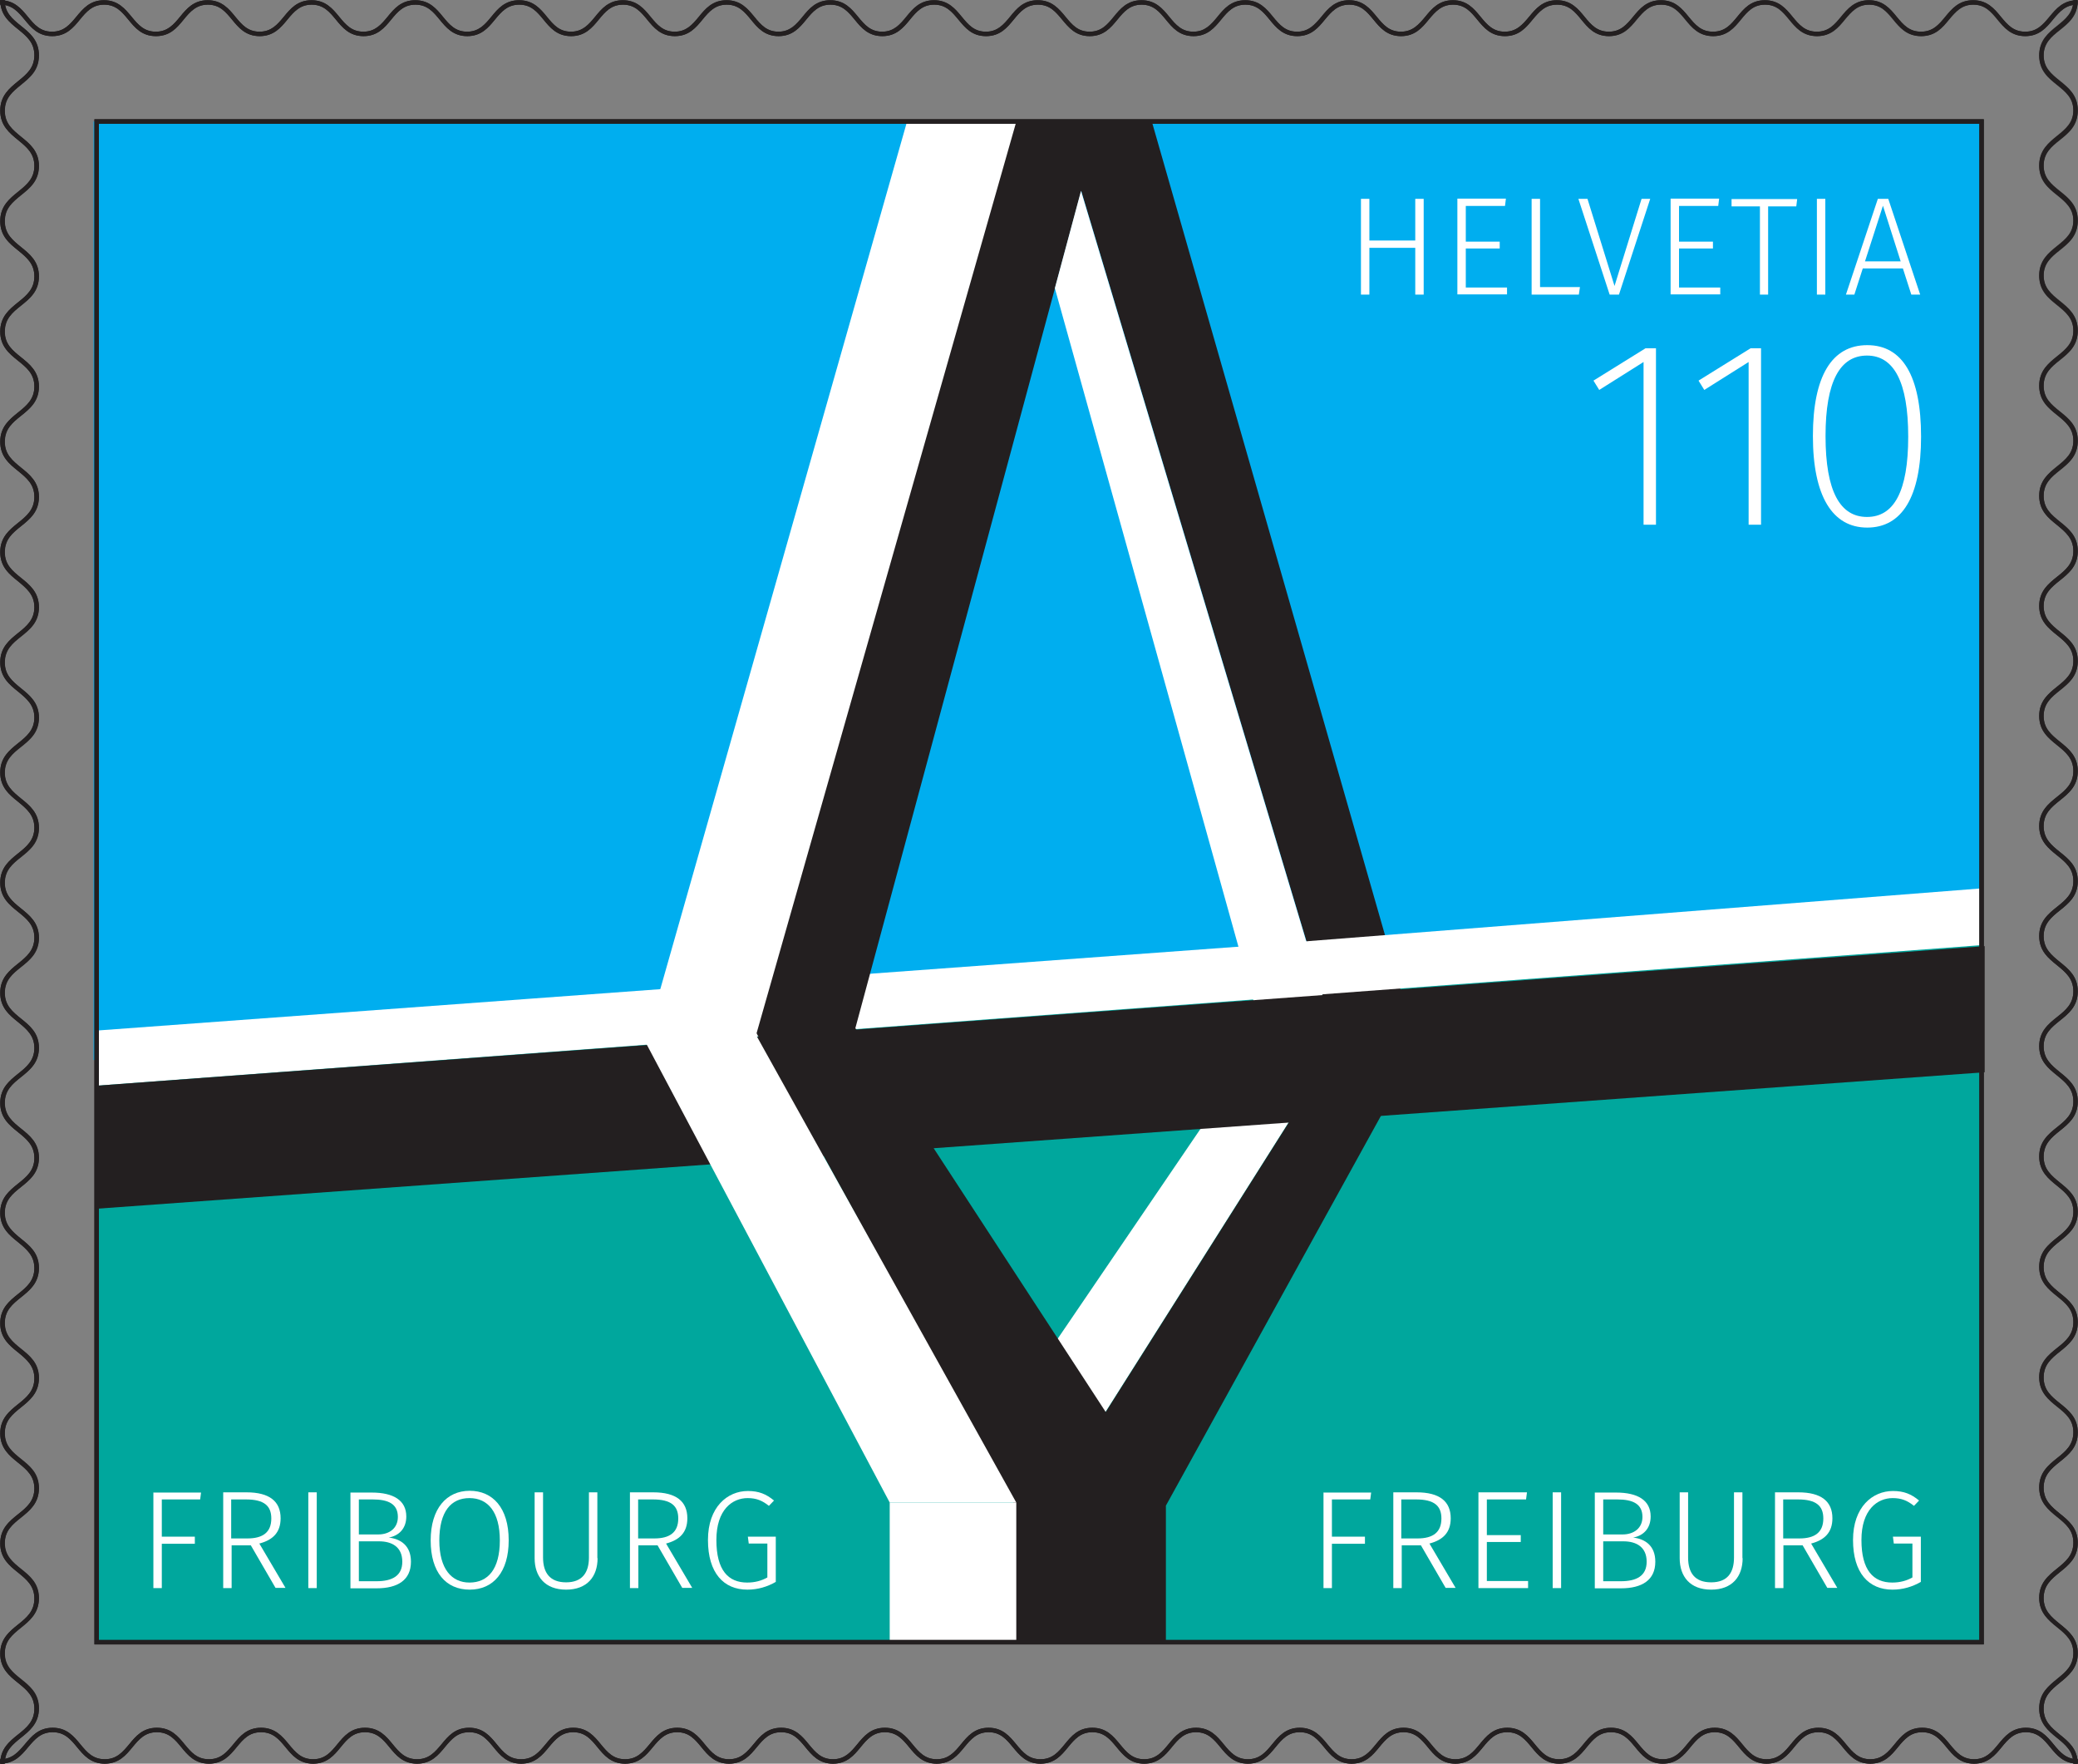 <?xml version="1.0" encoding="UTF-8"?>
<svg id="Ebene_2" data-name="Ebene 2" xmlns="http://www.w3.org/2000/svg" viewBox="0 0 93.75 79.56">
  <rect x="0" y="0" width="93.75" height="79.56" fill="#808080" stroke="none"/>
  <defs>
    <style>
      .cls-1 {
        fill: #00a79d;
      }

      .cls-2 {
        fill: #231f20;
      }

      .cls-3 {
        fill: #00aeef;
      }

      .cls-4 {
        fill: #fff;
      }

      .cls-5 {
        fill: none;
        stroke: #231f20;
        stroke-miterlimit: 10;
        stroke-width: .2px;
      }
    </style>
  </defs>
  <g id="Ebene_2-2" data-name="Ebene 2">
    <g>
      <polygon class="cls-3" points="89.34 41.58 4.22 47.82 4.22 5.48 89.34 5.48 89.34 41.58"/>
      <polygon class="cls-1" points="89.34 74.11 4.32 74.11 4.42 47.74 89.34 41.33 89.34 74.11"/>
      <polygon class="cls-4" points="56.9 42.63 4.35 46.49 4.31 48.98 56.9 45.06 56.9 42.63"/>
      <polygon class="cls-4" points="46.31 62.46 57 46.75 60.34 47.15 49.88 63.69 46.31 62.46"/>
      <path class="cls-2" d="M51.95,5.43h-6.16l-11.68,41.14,11.61,21.22v6.29h6.88v-6.16l11.36-20.59L51.95,5.43ZM49.88,63.69l-11.29-17.31,10.19-37.77,11.57,38.54-10.46,16.54Z"/>
      <rect class="cls-4" x="40.14" y="67.78" width="5.71" height="6.36"/>
      <polygon class="cls-4" points="34.11 46.69 29.11 47.01 40.92 5.49 45.85 5.49 34.11 46.69"/>
      <polygon class="cls-4" points="60.34 47.15 48.77 8.61 47.59 13 57 46.75 60.34 47.15"/>
      <polygon class="cls-2" points="4.31 54.53 89.54 48.37 89.54 42.68 4.31 48.98 4.31 54.53"/>
      <polygon class="cls-4" points="34.11 46.69 28.95 46.69 40.14 67.78 45.85 67.78 34.11 46.69"/>
      <polygon class="cls-4" points="89.33 40.08 57.17 42.6 57.17 45.04 89.33 42.64 89.33 40.08"/>
      <g>
        <path class="cls-4" d="M63.85,11.18h-2.07v2.11h-.38v-4.32h.38v1.88h2.07v-1.88h.38v4.32h-.38v-2.11Z"/>
        <path class="cls-4" d="M67.9,9.29h-1.77v1.61h1.53v.31h-1.53v1.76h1.86v.31h-2.24v-4.32h2.19l-.04.32Z"/>
        <path class="cls-4" d="M69.48,12.95h1.8l-.05.34h-2.13v-4.32h.38v3.98Z"/>
        <path class="cls-4" d="M73.04,13.29h-.42l-1.41-4.32h.41l1.22,3.93,1.22-3.93h.39l-1.41,4.32Z"/>
        <path class="cls-4" d="M77.52,9.29h-1.77v1.61h1.53v.31h-1.53v1.76h1.86v.31h-2.24v-4.32h2.19l-.04.32Z"/>
        <path class="cls-4" d="M81.04,9.31h-1.27v3.98h-.37v-3.98h-1.28v-.33h2.96l-.04.33Z"/>
        <path class="cls-4" d="M82.35,13.29h-.38v-4.32h.38v4.32Z"/>
        <path class="cls-4" d="M85.85,12.11h-1.81l-.38,1.18h-.38l1.44-4.32h.47l1.44,4.32h-.4l-.38-1.18ZM85.75,11.79l-.8-2.51-.81,2.51h1.61Z"/>
      </g>
      <g>
        <path class="cls-4" d="M74.7,23.67h-.55v-7.34l-2,1.26-.26-.42,2.35-1.46h.47v7.96Z"/>
        <path class="cls-4" d="M79.44,23.67h-.55v-7.34l-2,1.26-.26-.42,2.35-1.46h.47v7.96Z"/>
        <path class="cls-4" d="M86.67,19.7c0,2.71-.86,4.1-2.43,4.1s-2.45-1.42-2.45-4.13.86-4.1,2.45-4.1,2.43,1.39,2.43,4.13ZM82.36,19.67c0,2.5.66,3.65,1.87,3.65s1.86-1.14,1.86-3.62-.65-3.66-1.86-3.66-1.87,1.15-1.87,3.63Z"/>
      </g>
      <g>
        <path class="cls-4" d="M59.7,67.33h2.16l-.04.31h-1.73v1.68h1.49v.32h-1.49v2h-.38v-4.32Z"/>
        <path class="cls-4" d="M64.1,69.71h-.86v1.93h-.38v-4.32h1.05c1.04,0,1.54.41,1.54,1.17,0,.64-.35.98-.96,1.14l1.18,2h-.45l-1.12-1.93ZM63.95,69.4c.69,0,1.08-.27,1.08-.9,0-.57-.32-.86-1.15-.86h-.66v1.76h.72Z"/>
        <path class="cls-4" d="M68.85,67.64h-1.77v1.61h1.53v.31h-1.53v1.76h1.86v.32h-2.24v-4.32h2.19l-.04.31Z"/>
        <path class="cls-4" d="M70.43,71.64h-.38v-4.32h.38v4.32Z"/>
        <path class="cls-4" d="M74.68,70.45c0,.83-.6,1.2-1.55,1.2h-1.18v-4.32h.96c.98,0,1.56.35,1.56,1.08,0,.55-.34.87-.79.95.52.06,1,.35,1,1.09ZM72.33,67.64v1.58h.87c.52,0,.9-.29.9-.79,0-.58-.42-.79-1.14-.79h-.62ZM74.29,70.45c0-.66-.46-.92-1.05-.92h-.91v1.8h.8c.7,0,1.16-.24,1.16-.88Z"/>
        <path class="cls-4" d="M78.62,70.29c0,.83-.47,1.42-1.42,1.42s-1.42-.59-1.42-1.42v-2.97h.38v2.94c0,.7.31,1.12,1.04,1.12s1.03-.43,1.03-1.12v-2.94h.38v2.97Z"/>
        <path class="cls-4" d="M81.32,69.71h-.86v1.93h-.38v-4.32h1.05c1.04,0,1.54.41,1.54,1.17,0,.64-.35.98-.96,1.14l1.18,2h-.45l-1.12-1.93ZM81.18,69.4c.69,0,1.08-.27,1.08-.9,0-.57-.32-.86-1.15-.86h-.66v1.76h.72Z"/>
        <path class="cls-4" d="M86.58,67.69l-.23.24c-.3-.24-.57-.35-.96-.35-.69,0-1.41.52-1.41,1.89s.54,1.92,1.39,1.92c.35,0,.64-.08.91-.23v-1.53h-.84l-.04-.31h1.26v2.04c-.38.22-.81.35-1.28.35-1.07,0-1.78-.75-1.78-2.24s.88-2.21,1.8-2.21c.5,0,.83.14,1.18.43Z"/>
      </g>
      <g>
        <path class="cls-4" d="M6.91,67.33h2.16l-.04.31h-1.73v1.68h1.49v.32h-1.49v2h-.38v-4.32Z"/>
        <path class="cls-4" d="M11.31,69.71h-.86v1.93h-.38v-4.32h1.05c1.04,0,1.54.41,1.54,1.17,0,.64-.35.98-.96,1.14l1.18,2h-.45l-1.12-1.93ZM11.16,69.4c.69,0,1.08-.27,1.08-.9,0-.57-.32-.86-1.15-.86h-.66v1.76h.72Z"/>
        <path class="cls-4" d="M14.29,71.64h-.38v-4.32h.38v4.32Z"/>
        <path class="cls-4" d="M18.54,70.45c0,.83-.6,1.2-1.55,1.2h-1.18v-4.32h.96c.98,0,1.56.35,1.56,1.08,0,.55-.34.87-.79.95.52.06,1,.35,1,1.09ZM16.19,67.64v1.58h.87c.52,0,.89-.29.89-.79,0-.58-.42-.79-1.14-.79h-.62ZM18.15,70.45c0-.66-.46-.92-1.05-.92h-.91v1.8h.8c.7,0,1.16-.24,1.16-.88Z"/>
        <path class="cls-4" d="M22.95,69.49c0,1.42-.69,2.22-1.76,2.22s-1.76-.78-1.76-2.22.72-2.24,1.76-2.24,1.76.77,1.76,2.23ZM19.82,69.49c0,1.29.56,1.9,1.36,1.9.84,0,1.37-.61,1.37-1.9s-.54-1.91-1.37-1.91-1.36.6-1.36,1.92Z"/>
        <path class="cls-4" d="M26.96,70.29c0,.83-.47,1.42-1.42,1.42s-1.42-.59-1.42-1.42v-2.97h.38v2.94c0,.7.32,1.12,1.04,1.12s1.03-.43,1.03-1.12v-2.94h.38v2.97Z"/>
        <path class="cls-4" d="M29.66,69.71h-.86v1.93h-.38v-4.32h1.05c1.04,0,1.54.41,1.54,1.17,0,.64-.35.98-.96,1.14l1.18,2h-.45l-1.12-1.93ZM29.52,69.4c.69,0,1.08-.27,1.08-.9,0-.57-.32-.86-1.15-.86h-.66v1.76h.72Z"/>
        <path class="cls-4" d="M34.92,67.69l-.23.24c-.3-.24-.57-.35-.96-.35-.69,0-1.41.52-1.41,1.89s.54,1.92,1.39,1.92c.35,0,.64-.08.91-.23v-1.53h-.84l-.04-.31h1.26v2.04c-.38.22-.81.35-1.28.35-1.07,0-1.78-.75-1.78-2.24s.88-2.21,1.8-2.21c.5,0,.83.14,1.18.43Z"/>
      </g>
      <g>
        <path class="cls-5" d="M.11,79.56c0-1.24,1.54-1.24,1.54-2.48s-1.54-1.24-1.54-2.48c0-1.24,1.54-1.24,1.54-2.49s-1.54-1.24-1.54-2.48c0-1.24,1.54-1.24,1.54-2.48,0-1.24-1.54-1.24-1.54-2.49,0-1.24,1.54-1.24,1.54-2.49,0-1.24-1.54-1.24-1.54-2.48,0-1.24,1.54-1.24,1.54-2.49s-1.54-1.24-1.54-2.49,1.54-1.24,1.54-2.48-1.54-1.24-1.54-2.48,1.54-1.24,1.54-2.48-1.54-1.24-1.54-2.49c0-1.24,1.54-1.24,1.54-2.49,0-1.24-1.54-1.24-1.54-2.48,0-1.24,1.54-1.24,1.54-2.48s-1.54-1.24-1.54-2.49c0-1.24,1.54-1.24,1.54-2.48S.11,31.12.11,29.87c0-1.24,1.54-1.24,1.54-2.49S.11,26.14.11,24.9s1.54-1.24,1.54-2.49S.11,21.17.11,19.92c0-1.24,1.54-1.24,1.54-2.49S.11,16.19.11,14.95s1.54-1.24,1.54-2.49S.11,11.22.11,9.97c0-1.25,1.54-1.25,1.54-2.49S.11,6.24.11,4.99c0-1.25,1.54-1.25,1.54-2.5S.11,1.25.11,0"/>
        <path class="cls-5" d="M93.64,0c0,1.24-1.54,1.24-1.54,2.48s1.54,1.24,1.54,2.48-1.54,1.24-1.54,2.49,1.54,1.24,1.54,2.48-1.54,1.24-1.54,2.48,1.54,1.24,1.54,2.49-1.54,1.24-1.54,2.49,1.54,1.24,1.54,2.48-1.54,1.24-1.54,2.49,1.54,1.24,1.54,2.49-1.54,1.24-1.54,2.48,1.54,1.24,1.54,2.48-1.54,1.24-1.54,2.48c0,1.24,1.54,1.24,1.54,2.49s-1.54,1.24-1.54,2.49,1.54,1.24,1.54,2.48-1.54,1.24-1.54,2.48,1.54,1.24,1.54,2.49-1.54,1.24-1.54,2.48c0,1.24,1.54,1.24,1.54,2.49,0,1.24-1.54,1.24-1.54,2.49,0,1.24,1.54,1.24,1.54,2.49,0,1.24-1.54,1.24-1.54,2.49s1.54,1.24,1.54,2.49-1.54,1.24-1.54,2.49,1.54,1.24,1.54,2.48-1.54,1.24-1.54,2.49c0,1.25,1.54,1.25,1.54,2.49s-1.54,1.25-1.54,2.49,1.54,1.25,1.54,2.49c0,1.25-1.54,1.25-1.54,2.5,0,1.25,1.54,1.25,1.54,2.5"/>
        <path class="cls-5" d="M.01.11C1.18.11,1.18,1.53,2.35,1.53S3.52.11,4.69.11s1.17,1.42,2.34,1.42S8.2.11,9.37.11s1.17,1.42,2.34,1.42S12.89.11,14.06.11s1.17,1.42,2.34,1.42S17.57.11,18.74.11s1.17,1.42,2.34,1.42S22.25.11,23.43.11s1.17,1.42,2.34,1.42S26.94.11,28.11.11s1.17,1.42,2.34,1.42,1.17-1.42,2.34-1.42,1.17,1.42,2.34,1.42,1.17-1.42,2.34-1.42,1.17,1.42,2.34,1.42,1.17-1.42,2.34-1.42,1.17,1.42,2.34,1.42,1.17-1.42,2.34-1.42,1.17,1.42,2.34,1.42,1.17-1.42,2.34-1.42,1.17,1.42,2.34,1.42,1.17-1.42,2.34-1.42,1.17,1.42,2.34,1.42,1.17-1.42,2.34-1.42,1.17,1.42,2.34,1.42,1.17-1.42,2.34-1.42,1.17,1.42,2.34,1.42,1.17-1.42,2.35-1.42,1.17,1.42,2.34,1.42,1.17-1.42,2.35-1.42,1.17,1.42,2.35,1.42,1.17-1.42,2.34-1.42,1.17,1.42,2.34,1.42,1.17-1.42,2.35-1.42,1.17,1.42,2.35,1.42,1.17-1.42,2.35-1.42,1.18,1.42,2.35,1.42,1.18-1.42,2.35-1.42"/>
        <path class="cls-5" d="M93.74,79.46c-1.17,0-1.17-1.42-2.34-1.42s-1.17,1.42-2.34,1.42-1.17-1.42-2.34-1.42-1.17,1.42-2.34,1.42-1.17-1.42-2.34-1.42-1.17,1.42-2.34,1.42-1.17-1.42-2.34-1.42-1.17,1.42-2.34,1.42-1.17-1.42-2.34-1.42-1.17,1.42-2.34,1.42-1.17-1.42-2.34-1.42-1.17,1.42-2.34,1.42-1.17-1.42-2.34-1.42-1.17,1.42-2.34,1.42-1.17-1.42-2.34-1.42-1.17,1.42-2.34,1.42-1.17-1.42-2.34-1.42-1.17,1.42-2.34,1.42-1.17-1.42-2.34-1.42-1.17,1.42-2.34,1.42-1.17-1.42-2.34-1.42-1.17,1.42-2.34,1.42-1.17-1.42-2.34-1.42-1.17,1.42-2.34,1.42-1.17-1.42-2.34-1.42-1.17,1.42-2.35,1.42-1.17-1.42-2.34-1.42-1.17,1.42-2.35,1.42-1.17-1.42-2.34-1.42-1.17,1.42-2.35,1.42-1.17-1.42-2.34-1.42-1.17,1.42-2.35,1.42-1.17-1.42-2.35-1.42-1.17,1.42-2.34,1.42-1.17-1.42-2.35-1.42-1.17,1.42-2.35,1.42-1.17-1.42-2.35-1.42-1.17,1.42-2.35,1.42-1.18-1.42-2.35-1.42S1.18,79.46,0,79.46"/>
        <rect class="cls-5" x="4.36" y="5.48" width="85.04" height="68.6"/>
      </g>
      <g>
        <path class="cls-2" d="M.21,79.56H.01c0-.67.41-1,.81-1.32.38-.3.73-.59.73-1.16s-.36-.86-.73-1.16c-.4-.32-.81-.65-.81-1.32s.41-1,.81-1.32c.38-.3.73-.59.73-1.17s-.36-.86-.73-1.17c-.4-.32-.81-.65-.81-1.32s.41-1,.81-1.32c.38-.3.73-.59.73-1.16s-.36-.86-.73-1.16c-.4-.32-.81-.65-.81-1.32s.41-1,.81-1.32c.38-.3.73-.59.73-1.16s-.36-.86-.73-1.17c-.4-.32-.81-.65-.81-1.32s.41-1,.81-1.32c.38-.3.73-.59.73-1.16s-.36-.86-.73-1.17c-.4-.32-.81-.65-.81-1.32s.41-1,.81-1.32c.38-.3.73-.59.73-1.16s-.36-.86-.73-1.16c-.4-.32-.81-.65-.81-1.32s.41-1,.81-1.32c.38-.3.73-.59.73-1.16s-.36-.86-.73-1.17c-.4-.32-.81-.65-.81-1.32s.41-1,.81-1.32c.38-.3.73-.59.73-1.17s-.36-.86-.73-1.16c-.4-.32-.81-.65-.81-1.32s.41-1,.81-1.32c.38-.3.73-.59.73-1.16s-.36-.86-.73-1.17c-.4-.32-.81-.65-.81-1.32s.41-1,.81-1.32c.38-.3.73-.59.73-1.16s-.36-.86-.73-1.17c-.4-.32-.81-.65-.81-1.32s.41-1,.81-1.32c.38-.3.73-.59.73-1.16s-.36-.86-.73-1.17c-.4-.32-.81-.65-.81-1.32s.41-1,.81-1.32c.38-.3.73-.59.73-1.17s-.36-.86-.73-1.17c-.4-.32-.81-.65-.81-1.32s.41-1,.81-1.32c.38-.3.73-.59.73-1.17s-.36-.86-.73-1.16c-.4-.32-.81-.65-.81-1.32s.41-1,.81-1.32c.38-.3.73-.59.73-1.17s-.36-.86-.73-1.17c-.4-.32-.81-.65-.81-1.32s.41-1,.81-1.32c.38-.31.73-.59.73-1.17s-.36-.86-.73-1.17C.42,5.99.01,5.66.01,4.99s.41-1,.81-1.33c.38-.31.73-.59.73-1.17s-.36-.86-.73-1.17C.42,1,.01.67.01,0h.2C.21.58.57.86.95,1.17c.4.32.81.65.81,1.33s-.41,1-.81,1.33c-.38.31-.73.59-.73,1.17s.36.86.73,1.17c.4.32.81.65.81,1.32s-.41,1-.81,1.32c-.38.31-.73.59-.73,1.17s.36.86.73,1.17c.4.32.81.65.81,1.32s-.41,1-.81,1.32c-.38.3-.73.59-.73,1.17s.36.86.73,1.16c.4.32.81.65.81,1.32s-.41,1-.81,1.32c-.38.3-.73.59-.73,1.17s.36.86.73,1.17c.4.32.81.65.81,1.32s-.41,1-.81,1.32c-.38.3-.73.59-.73,1.17s.36.86.73,1.17c.4.32.81.65.81,1.32s-.41,1-.81,1.32c-.38.3-.73.59-.73,1.17s.36.86.73,1.17c.4.32.81.65.81,1.32s-.41,1-.81,1.32c-.38.3-.73.59-.73,1.16s.36.86.73,1.17c.4.32.81.65.81,1.32s-.41,1-.81,1.32c-.38.3-.73.59-.73,1.16s.36.86.73,1.16c.4.32.81.65.81,1.32s-.41,1-.81,1.32c-.38.3-.73.59-.73,1.16s.36.86.73,1.16c.4.32.81.65.81,1.32s-.41,1-.81,1.32c-.38.3-.73.59-.73,1.16s.36.86.73,1.16c.4.32.81.65.81,1.32s-.41,1-.81,1.32c-.38.3-.73.59-.73,1.16s.36.86.73,1.17c.4.32.81.65.81,1.32s-.41,1-.81,1.32c-.38.3-.73.59-.73,1.16s.36.86.73,1.16c.4.32.81.65.81,1.32s-.41,1-.81,1.32c-.38.3-.73.59-.73,1.17s.36.86.73,1.16c.4.32.81.65.81,1.32s-.41,1-.81,1.32c-.38.3-.73.59-.73,1.16s.36.86.73,1.16c.4.32.81.65.81,1.32s-.41,1-.81,1.32c-.38.3-.73.59-.73,1.17s.36.86.73,1.16c.4.32.81.65.81,1.32s-.41,1-.81,1.32c-.38.3-.73.59-.73,1.16Z"/>
        <path class="cls-2" d="M93.74,79.56h-.2c0-.58-.36-.86-.73-1.17-.4-.32-.81-.65-.81-1.33s.41-1,.81-1.33c.38-.31.73-.59.73-1.17s-.36-.86-.73-1.17c-.4-.32-.81-.65-.81-1.32s.41-1,.81-1.32c.38-.31.73-.59.73-1.17s-.36-.86-.73-1.17c-.4-.32-.81-.65-.81-1.32s.41-1,.81-1.32c.38-.3.73-.59.73-1.17s-.36-.86-.73-1.16c-.4-.32-.81-.65-.81-1.32s.41-1,.81-1.32c.38-.3.73-.59.73-1.17s-.36-.86-.73-1.17c-.4-.32-.81-.65-.81-1.32s.41-1,.81-1.32c.38-.3.73-.59.73-1.17s-.36-.86-.73-1.17c-.4-.32-.81-.65-.81-1.32s.41-1,.81-1.32c.38-.3.73-.59.73-1.16s-.36-.86-.73-1.17c-.4-.32-.81-.65-.81-1.32s.41-1,.81-1.32c.38-.3.73-.59.73-1.16s-.36-.86-.73-1.17c-.4-.32-.81-.65-.81-1.32s.41-1,.81-1.32c.38-.3.73-.59.73-1.16s-.36-.86-.73-1.16c-.4-.32-.81-.65-.81-1.32s.41-1,.81-1.32c.38-.3.73-.59.73-1.16s-.36-.86-.73-1.16c-.4-.32-.81-.65-.81-1.32s.41-1,.81-1.32c.38-.3.73-.59.73-1.16s-.36-.86-.73-1.16c-.4-.32-.81-.65-.81-1.32s.41-1,.81-1.32c.38-.3.73-.59.73-1.16s-.36-.86-.73-1.17c-.4-.32-.81-.65-.81-1.32s.41-1,.81-1.32c.38-.3.73-.59.73-1.16s-.36-.86-.73-1.16c-.4-.32-.81-.65-.81-1.32s.41-1,.81-1.32c.38-.3.73-.59.73-1.16s-.36-.86-.73-1.16c-.4-.32-.81-.65-.81-1.32s.41-1,.81-1.32c.38-.3.73-.59.73-1.16s-.36-.86-.73-1.16c-.4-.32-.81-.65-.81-1.32s.41-1,.81-1.32c.38-.3.73-.59.73-1.17s-.36-.86-.73-1.16c-.4-.32-.81-.65-.81-1.32s.41-1,.81-1.32c.38-.3.73-.59.73-1.16h.2c0,.67-.41,1-.81,1.32-.38.3-.73.59-.73,1.16s.36.86.73,1.16c.4.32.81.65.81,1.32s-.41,1-.81,1.32c-.38.3-.73.59-.73,1.17s.36.86.73,1.16c.4.32.81.65.81,1.32s-.41,1-.81,1.32c-.38.3-.73.59-.73,1.16s.36.86.73,1.16c.4.32.81.65.81,1.32s-.41,1-.81,1.32c-.38.3-.73.59-.73,1.17s.36.86.73,1.16c.4.32.81.65.81,1.32s-.41,1-.81,1.32c-.38.3-.73.59-.73,1.16s.36.86.73,1.17c.4.32.81.65.81,1.32s-.41,1-.81,1.32c-.38.3-.73.59-.73,1.16s.36.86.73,1.16c.4.32.81.65.81,1.32s-.41,1-.81,1.32c-.38.3-.73.59-.73,1.16s.36.86.73,1.16c.4.32.81.65.81,1.32s-.41,1-.81,1.32c-.38.3-.73.59-.73,1.16s.36.86.73,1.16c.4.32.81.65.81,1.32s-.41,1-.81,1.32c-.38.3-.73.59-.73,1.16s.36.86.73,1.17c.4.32.81.65.81,1.32s-.41,1-.81,1.32c-.38.3-.73.59-.73,1.16s.36.86.73,1.17c.4.32.81.65.81,1.32s-.41,1-.81,1.32c-.38.3-.73.59-.73,1.17s.36.86.73,1.17c.4.32.81.65.81,1.32s-.41,1-.81,1.32c-.38.3-.73.59-.73,1.17s.36.86.73,1.17c.4.32.81.65.81,1.32s-.41,1-.81,1.32c-.38.3-.73.59-.73,1.17s.36.86.73,1.16c.4.32.81.65.81,1.32s-.41,1-.81,1.32c-.38.3-.73.59-.73,1.17s.36.86.73,1.17c.4.32.81.65.81,1.32s-.41,1-.81,1.32c-.38.31-.73.59-.73,1.17s.36.86.73,1.17c.4.32.81.65.81,1.32s-.41,1-.81,1.33c-.38.31-.73.59-.73,1.17s.36.86.73,1.17c.4.32.81.65.81,1.33Z"/>
        <path class="cls-2" d="M91.39,1.63c-.64,0-.95-.38-1.25-.75-.29-.35-.56-.67-1.1-.67s-.81.33-1.1.67c-.3.37-.62.75-1.25.75s-.95-.38-1.25-.75c-.29-.35-.56-.67-1.1-.67s-.81.33-1.1.67c-.3.37-.62.75-1.25.75s-.95-.38-1.25-.75c-.29-.35-.56-.67-1.1-.67s-.81.33-1.09.67c-.3.37-.62.75-1.25.75s-.95-.38-1.25-.75c-.29-.35-.56-.67-1.1-.67s-.81.33-1.1.67c-.3.37-.62.75-1.25.75s-.95-.38-1.25-.75c-.29-.35-.56-.67-1.1-.67s-.81.33-1.1.67c-.3.37-.62.75-1.25.75s-.95-.38-1.25-.75c-.29-.35-.56-.67-1.09-.67s-.81.33-1.1.67c-.3.37-.62.75-1.25.75s-.95-.38-1.25-.75c-.29-.35-.56-.67-1.09-.67s-.81.33-1.1.67c-.3.37-.62.75-1.25.75s-.95-.38-1.25-.75c-.29-.35-.56-.67-1.09-.67s-.81.33-1.09.67c-.3.37-.62.75-1.25.75s-.95-.38-1.25-.75c-.29-.35-.56-.67-1.09-.67s-.81.33-1.09.67c-.3.37-.62.75-1.25.75s-.94-.38-1.25-.75c-.29-.35-.56-.67-1.09-.67s-.81.33-1.09.67c-.3.37-.61.75-1.25.75s-.94-.38-1.25-.75c-.29-.35-.56-.67-1.09-.67s-.81.33-1.09.67c-.3.37-.62.75-1.25.75s-.95-.38-1.25-.75c-.29-.35-.56-.67-1.09-.67s-.81.33-1.09.67c-.3.37-.62.75-1.25.75s-.95-.38-1.25-.75c-.29-.35-.56-.67-1.09-.67s-.81.33-1.09.67c-.3.37-.62.75-1.25.75s-.95-.38-1.25-.75c-.29-.35-.56-.67-1.09-.67s-.81.33-1.09.67c-.3.37-.62.75-1.25.75s-.95-.38-1.25-.75c-.29-.35-.56-.67-1.09-.67s-.81.33-1.09.67c-.3.37-.62.75-1.25.75s-.95-.38-1.25-.75c-.29-.35-.56-.67-1.09-.67s-.81.33-1.09.67c-.3.37-.62.75-1.25.75s-.95-.38-1.25-.75c-.29-.35-.56-.67-1.09-.67s-.81.33-1.09.67c-.3.37-.62.75-1.25.75s-.95-.38-1.25-.75c-.29-.35-.56-.67-1.09-.67s-.81.33-1.09.67c-.3.37-.61.75-1.25.75s-.95-.38-1.25-.75c-.29-.35-.56-.67-1.09-.67s-.81.33-1.09.67c-.3.37-.62.75-1.25.75s-.95-.38-1.25-.75C.82.54.55.21.01.21V.01C.64.01.96.39,1.26.76c.29.35.56.67,1.09.67s.81-.33,1.09-.67C3.75.39,4.06.01,4.69.01s.94.38,1.25.75c.29.35.56.67,1.09.67s.81-.33,1.09-.67c.3-.37.62-.75,1.25-.75s.95.38,1.25.75c.29.35.56.67,1.09.67s.81-.33,1.09-.67c.3-.37.62-.75,1.25-.75s.95.38,1.25.75c.29.35.56.67,1.09.67s.81-.33,1.09-.67c.3-.37.62-.75,1.25-.75s.95.38,1.25.75c.29.35.56.67,1.09.67s.81-.33,1.09-.67c.3-.37.62-.75,1.25-.75s.95.38,1.25.75c.29.35.56.67,1.09.67s.81-.33,1.09-.67c.3-.37.62-.75,1.25-.75s.95.38,1.25.75c.29.35.56.67,1.09.67s.81-.33,1.09-.67c.3-.37.62-.75,1.25-.75s.95.38,1.25.75c.29.35.56.67,1.09.67s.81-.33,1.09-.67c.3-.37.62-.75,1.25-.75s.95.38,1.25.75c.29.35.56.67,1.09.67s.81-.33,1.09-.67c.3-.37.62-.75,1.25-.75s.94.38,1.25.75c.29.35.56.67,1.09.67s.81-.33,1.09-.67c.3-.37.61-.75,1.25-.75s.94.38,1.25.75c.29.35.55.67,1.09.67s.81-.33,1.09-.67c.3-.37.62-.75,1.25-.75s.95.38,1.25.75c.29.35.56.67,1.09.67s.81-.33,1.09-.67c.3-.37.62-.75,1.25-.75s.95.38,1.25.75c.29.35.56.67,1.09.67s.81-.33,1.1-.67c.3-.37.62-.75,1.25-.75s.95.38,1.25.75c.29.35.56.67,1.09.67s.81-.33,1.1-.67c.3-.37.62-.75,1.25-.75s.95.38,1.25.75c.29.35.56.67,1.09.67s.81-.33,1.1-.67c.3-.37.62-.75,1.25-.75s.95.38,1.25.75c.29.35.56.67,1.1.67s.81-.33,1.1-.67c.3-.37.62-.75,1.25-.75s.95.38,1.25.75c.29.35.56.67,1.1.67s.81-.33,1.09-.67c.3-.37.62-.75,1.25-.75s.95.38,1.25.75c.29.35.56.67,1.1.67s.81-.33,1.1-.67c.3-.37.62-.75,1.25-.75s.95.38,1.25.75c.29.35.56.67,1.1.67s.81-.33,1.1-.67c.3-.37.62-.75,1.25-.75s.95.38,1.25.75c.29.35.56.67,1.1.67s.81-.33,1.1-.67c.3-.37.62-.75,1.25-.75v.2c-.54,0-.81.33-1.1.67-.3.37-.62.75-1.25.75Z"/>
        <path class="cls-2" d="M93.74,79.56c-.63,0-.95-.38-1.25-.75-.29-.35-.56-.67-1.09-.67s-.81.33-1.09.67c-.3.37-.62.75-1.25.75s-.95-.38-1.25-.75c-.29-.35-.56-.67-1.09-.67s-.81.33-1.09.67c-.3.37-.62.75-1.25.75s-.95-.38-1.25-.75c-.29-.35-.56-.67-1.09-.67s-.81.33-1.09.67c-.3.37-.62.75-1.25.75s-.95-.38-1.25-.75c-.29-.35-.56-.67-1.09-.67s-.81.33-1.09.67c-.3.37-.62.75-1.25.75s-.95-.38-1.25-.75c-.29-.35-.56-.67-1.09-.67s-.81.33-1.09.67c-.3.37-.62.75-1.25.75s-.95-.38-1.25-.75c-.29-.35-.56-.67-1.09-.67s-.81.33-1.09.67c-.3.37-.62.75-1.25.75s-.95-.38-1.25-.75c-.29-.35-.56-.67-1.09-.67s-.81.33-1.09.67c-.3.37-.62.75-1.25.75s-.95-.38-1.25-.75c-.29-.35-.56-.67-1.09-.67s-.81.33-1.09.67c-.3.37-.62.75-1.25.75s-.95-.38-1.25-.75c-.29-.35-.56-.67-1.09-.67s-.81.33-1.09.67c-.3.37-.62.75-1.25.75s-.94-.38-1.25-.75c-.29-.35-.56-.67-1.09-.67s-.81.33-1.09.67c-.3.37-.61.75-1.25.75s-.94-.38-1.25-.75c-.29-.35-.56-.67-1.09-.67s-.81.33-1.09.67c-.3.37-.62.75-1.25.75s-.95-.38-1.25-.75c-.29-.35-.56-.67-1.09-.67s-.81.33-1.09.67c-.3.37-.62.75-1.25.75s-.95-.38-1.25-.75c-.29-.35-.56-.67-1.09-.67s-.81.33-1.1.67c-.3.37-.62.75-1.25.75s-.95-.38-1.25-.75c-.29-.35-.56-.67-1.09-.67s-.81.33-1.1.67c-.3.37-.62.75-1.25.75s-.95-.38-1.25-.75c-.29-.35-.56-.67-1.09-.67s-.81.33-1.1.67c-.3.37-.62.75-1.25.75s-.95-.38-1.25-.75c-.29-.35-.56-.67-1.1-.67s-.81.33-1.1.67c-.3.37-.62.75-1.25.75s-.95-.38-1.25-.75c-.29-.35-.56-.67-1.1-.67s-.81.33-1.09.67c-.3.37-.62.75-1.25.75s-.95-.38-1.25-.75c-.29-.35-.56-.67-1.1-.67s-.81.33-1.1.67c-.3.37-.62.75-1.25.75s-.95-.38-1.25-.75c-.29-.35-.56-.67-1.1-.67s-.81.33-1.1.67c-.3.37-.62.75-1.25.75s-.95-.38-1.25-.75c-.29-.35-.56-.67-1.1-.67s-.81.33-1.1.67c-.3.37-.62.75-1.25.75v-.2c.54,0,.81-.33,1.1-.67.3-.37.62-.75,1.25-.75s.95.38,1.25.75c.29.35.56.67,1.1.67s.81-.33,1.1-.67c.3-.37.62-.75,1.25-.75s.95.38,1.25.75c.29.35.56.67,1.1.67s.81-.33,1.1-.67c.3-.37.62-.75,1.25-.75s.95.38,1.25.75c.29.35.56.67,1.1.67s.81-.33,1.09-.67c.3-.37.62-.75,1.25-.75s.95.38,1.25.75c.29.35.56.67,1.1.67s.81-.33,1.1-.67c.3-.37.62-.75,1.25-.75s.95.38,1.25.75c.29.35.56.67,1.1.67s.81-.33,1.1-.67c.3-.37.62-.75,1.25-.75s.95.38,1.25.75c.29.35.56.67,1.09.67s.81-.33,1.1-.67c.3-.37.62-.75,1.25-.75s.95.38,1.25.75c.29.35.56.67,1.09.67s.81-.33,1.1-.67c.3-.37.62-.75,1.25-.75s.95.38,1.25.75c.29.35.56.67,1.09.67s.81-.33,1.09-.67c.3-.37.62-.75,1.25-.75s.95.38,1.25.75c.29.35.56.67,1.09.67s.81-.33,1.09-.67c.3-.37.62-.75,1.25-.75s.94.38,1.25.75c.29.35.55.67,1.09.67s.81-.33,1.09-.67c.3-.37.61-.75,1.25-.75s.94.38,1.25.75c.29.35.56.67,1.09.67s.81-.33,1.09-.67c.3-.37.62-.75,1.25-.75s.95.38,1.25.75c.29.35.56.67,1.09.67s.81-.33,1.09-.67c.3-.37.62-.75,1.25-.75s.95.38,1.25.75c.29.35.56.67,1.09.67s.81-.33,1.09-.67c.3-.37.62-.75,1.25-.75s.95.38,1.25.75c.29.35.56.67,1.09.67s.81-.33,1.09-.67c.3-.37.62-.75,1.25-.75s.95.38,1.25.75c.29.35.56.67,1.09.67s.81-.33,1.09-.67c.3-.37.62-.75,1.25-.75s.95.38,1.25.75c.29.35.56.67,1.09.67s.81-.33,1.09-.67c.3-.37.62-.75,1.25-.75s.95.38,1.25.75c.29.35.56.67,1.09.67s.81-.33,1.09-.67c.3-.37.62-.75,1.25-.75s.95.38,1.25.75c.29.35.56.67,1.09.67s.81-.33,1.09-.67c.3-.37.61-.75,1.25-.75s.95.38,1.25.75c.29.35.56.67,1.09.67s.81-.33,1.09-.67c.3-.37.62-.75,1.25-.75s.95.38,1.25.75c.29.35.56.67,1.09.67v.2Z"/>
        <path class="cls-2" d="M89.5,74.18H4.26V5.38h85.24v68.8ZM4.46,73.98h84.84V5.58H4.46v68.4Z"/>
      </g>
    </g>
  </g>
</svg>